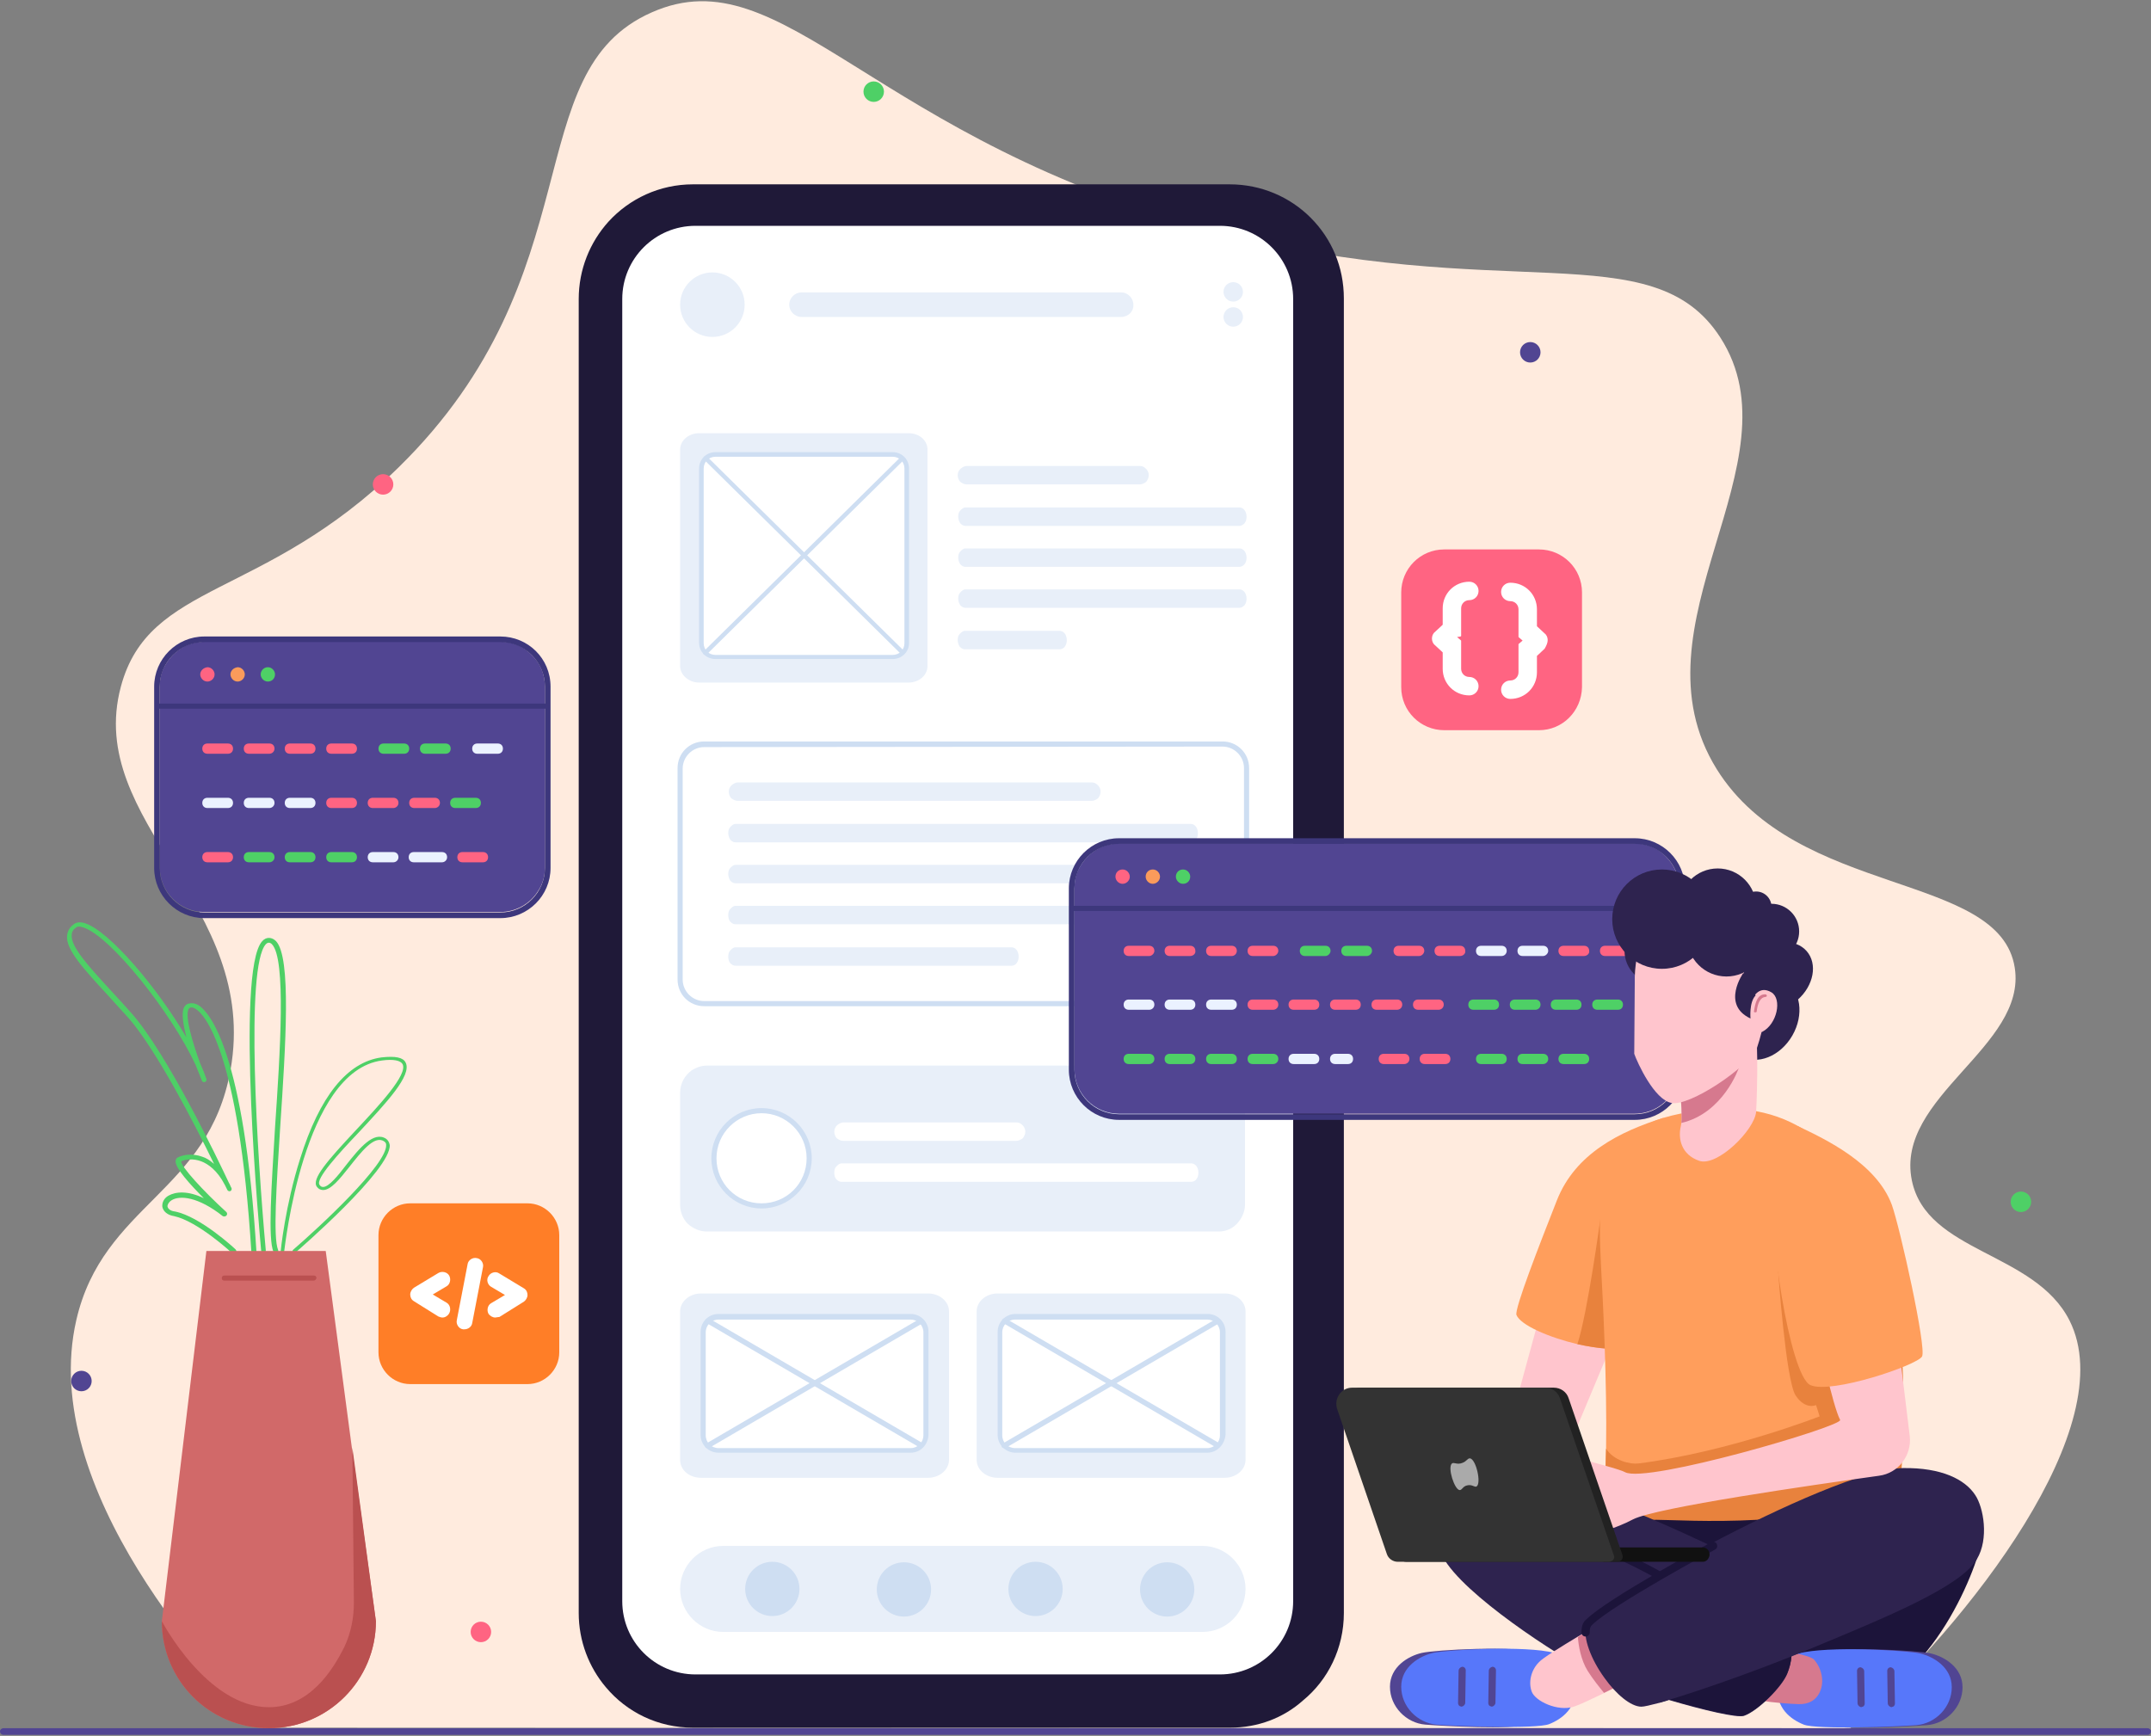 <?xml version="1.0" encoding="utf-8"?>
<!-- Generator: Adobe Illustrator 24.3.0, SVG Export Plug-In . SVG Version: 6.00 Build 0)  -->
<svg version="1.1" id="Layer_1" xmlns="http://www.w3.org/2000/svg" xmlns:xlink="http://www.w3.org/1999/xlink" x="0px" y="0px"
	 viewBox="0 0 420 339" style="enable-background:new 0 0 420 339;" xml:space="preserve">
<rect x="0" y="0" width="420" height="339" fill="#808080" stroke="none"/>
<style type="text/css">
	.st0{fill:#FFEBDE;}
	.st1{fill:#514593;}
	.st2{fill:#FF6482;}
	.st3{fill:#4ED066;}
	.st4{fill:#514592;}
	.st5{fill:#1F1938;}
	.st6{fill:#FFFFFF;}
	.st7{fill:#D16969;}
	.st8{fill:#BA5050;}
	.st9{fill:#E8EFF9;}
	.st10{fill:#CEDEF2;}
	.st11{fill:#FF7E27;}
	.st12{fill:#3D377C;}
	.st13{fill:#FB9B5B;}
	.st14{fill:#EBF2FF;}
	.st15{fill:#FFC5CD;}
	.st16{fill:#FF9E5C;}
	.st17{fill:#E8823D;}
	.st18{fill:#2E234F;}
	.st19{fill:#D6798E;}
	.st20{fill:#1C143A;}
	.st21{fill:#5777FA;}
	.st22{fill:#111111;}
	.st23{fill:#222222;}
	.st24{fill:#333333;}
	.st25{fill:#AAAAAA;}
</style>
<g id="background">
	<g>
		<path class="st0" d="M51.7,337.4c-9.4-9.3-44.4-46.5-36.8-79.6c5.2-22.6,25.8-24.9,30.1-48.8c5.8-32.4-28.5-48.4-21.4-74.9
			c5.5-20.6,27.8-17,54.2-42.8c38.6-37.8,23-77.3,49.5-88.9C153.1-9,170.4,27.6,237.6,45.2c55.9,14.6,85,0.1,98.3,20.7
			c15.8,24.5-18.2,56.1-0.7,84.3c15.7,25.2,55.3,20,58.2,38.8c2.4,15.4-23.4,25.2-20.1,41.5c2.9,14.2,24,13.9,30.8,27.4
			c10.3,20.5-19.5,58.9-42.8,79.6L51.7,337.4L51.7,337.4z"/>
		<g>
			<path class="st1" d="M420,338.1c0,0.4-0.3,0.7-0.7,0.7H0.7c-0.4,0-0.7-0.3-0.7-0.7c0-0.3,0.3-0.6,0.7-0.6h418.6
				C419.7,337.5,420,337.8,420,338.1z"/>
		</g>
	</g>
	<g>
		<circle class="st2" cx="74.8" cy="94.6" r="2"/>
		<circle class="st2" cx="93.9" cy="318.7" r="2"/>
		<circle class="st3" cx="394.6" cy="234.7" r="2"/>
		<circle class="st3" cx="170.6" cy="17.9" r="2"/>
		<ellipse class="st4" cx="15.9" cy="269.7" rx="2" ry="2"/>
		<circle class="st4" cx="298.8" cy="68.8" r="2"/>
	</g>
</g>
<g id="illustration">
	<g>
		<g>
			<path class="st5" d="M240.2,337.4H135.3c-6.8,0-12.9-3-17-7.9c-3.3-3.9-5.3-9-5.3-14.5V58.4c0-5.8,2.2-11.1,5.8-15.1
				c4.1-4.5,10-7.3,16.5-7.3h104.8c6.2,0,11.8,2.5,15.8,6.5c4.1,4.1,6.5,9.6,6.5,15.8V315c0,6.9-3.1,13.1-8,17.1
				C250.6,335.5,245.6,337.4,240.2,337.4z"/>
			<path class="st6" d="M238.2,44.1H135.8c-7.9,0-14.3,6.4-14.3,14.3v254.3c0,7.9,6.4,14.3,14.3,14.3h102.4
				c7.9,0,14.3-6.4,14.3-14.3V58.4C252.5,50.5,246.1,44.1,238.2,44.1z"/>
		</g>
	</g>
	<g>
		<path class="st3" d="M53.8,244.8c-0.2,0-0.4-0.1-0.4-0.3c-1.1-2.6-0.4-12.6,0.3-24.3c1-14.6,2.2-32.9-0.6-35.8
			c-0.4-0.4-0.8-0.4-1.2,0c-4,4.4-1.7,41,0,59.8c0,0.3-0.2,0.5-0.4,0.5c-0.3,0-0.5-0.2-0.5-0.4c-0.2-2.2-5.1-54.7,0.2-60.5
			c0.8-0.9,1.9-0.8,2.7,0c3,3.2,1.9,20.1,0.8,36.5c-0.7,11-1.4,21.4-0.4,23.8c0.1,0.2,0,0.5-0.3,0.6
			C53.9,244.8,53.9,244.8,53.8,244.8z"/>
		<path class="st3" d="M55.1,244.8L55.1,244.8c-0.2,0-0.3-0.2-0.3-0.4c0-0.1,0.9-9,3.8-18.1c3.8-12.2,9.2-18.9,15.9-19.8
			c2.7-0.3,4.2,0,4.7,1c1.3,2.5-3.8,7.9-9.2,13.7c-3.8,4-8.5,9.1-7.6,10.2c0.2,0.3,0.4,0.4,0.7,0.4l0,0c1.1,0,2.9-2.2,4.5-4.3
			c2.6-3.3,5.4-6.7,7.8-5.1c0.4,0.3,0.6,0.7,0.7,1.2c0.3,4.8-17.7,20.4-18.4,21c-0.1,0.1-0.4,0.1-0.5,0s-0.1-0.4,0-0.5
			c5.1-4.4,18.4-16.7,18.2-20.5c0-0.3-0.1-0.5-0.4-0.7c-1.9-1.3-4.5,2.1-6.8,5c-1.9,2.4-3.6,4.5-5.1,4.5l0,0c-0.5,0-0.9-0.2-1.2-0.6
			c-1.2-1.5,2.1-5.2,7.6-11.1c4.5-4.8,10.2-10.9,9.1-12.9c-0.4-0.7-1.8-1-4-0.7c-15.4,2-19,36.8-19.1,37.2
			C55.5,244.7,55.3,244.8,55.1,244.8z"/>
		<path class="st3" d="M49.6,245.2c-0.2,0-0.5-0.2-0.5-0.4c-2.5-40.2-9.4-46.8-10.8-47.7c-0.3-0.2-0.8-0.5-1.2-0.3
			c-0.1,0-0.2,0.1-0.3,0.3c-0.7,1.6,0.9,6.8,2.3,10.6c0.5,1.1,0.9,2.1,1.2,3c0.1,0.2,0,0.5-0.3,0.6c-0.2,0.1-0.5,0-0.6-0.3
			s-0.6-1.5-1.2-3c-4.7-10.2-16.7-25.3-22-26.9c-0.6-0.2-1-0.2-1.3,0c-0.6,0.4-0.9,0.9-0.9,1.5c-0.2,2.3,3.3,6.1,7.7,10.9
			c1.3,1.4,2.6,2.8,4,4.4c6.9,7.8,16.7,28.2,19,33.1c0.2,0.3,0.3,0.7,0.5,1c0.1,0.2,0,0.5-0.2,0.6s-0.5,0-0.6-0.2c0,0-0.2-0.4-0.5-1
			c-1.5-2.9-3.3-4.1-4.6-4.6c-1.6-0.6-3.1-0.4-3.9,0c-0.2,0.9,4.4,5.9,8.8,9.9c0.2,0.2,0.2,0.5,0,0.7s-0.5,0.2-0.7,0.1
			c-4.8-3.8-8.4-4.1-10-3.1c-0.5,0.3-0.8,0.8-0.8,1.2c0.1,0.5,0.6,0.9,1.5,1c4.9,1,11.5,7.1,11.8,7.4c0.2,0.2,0.2,0.5,0,0.7
			s-0.5,0.2-0.7,0c-0.1-0.1-6.7-6.2-11.3-7.2c-1.3-0.2-2.1-0.9-2.3-1.8c-0.1-0.8,0.3-1.7,1.2-2.2c1.4-0.8,3.8-1,6.9,0.5
			c-2.7-2.7-5.7-6-5.5-7.3c0-0.3,0.2-0.6,0.5-0.7c1-0.5,2.8-0.8,4.7-0.1c0.7,0.2,1.5,0.7,2.3,1.4c-3.8-7.8-11.4-22.5-16.8-28.6
			c-1.4-1.5-2.7-3-4-4.4c-4.7-5.1-8.2-8.9-7.9-11.6c0.1-0.9,0.5-1.6,1.3-2.2c0.5-0.4,1.3-0.5,2.2-0.2c4.7,1.5,14.1,12.5,19.8,22.3
			c-0.6-2.4-1-4.6-0.5-5.8c0.2-0.4,0.5-0.7,0.9-0.8s1.2-0.2,2.1,0.4c2,1.4,8.8,8.9,11.2,48.5C50.1,245,49.9,245.3,49.6,245.2
			C49.7,245.2,49.6,245.2,49.6,245.2z"/>
		<path class="st7" d="M73.4,316.6c0,11.5-9.3,20.9-20.9,20.9s-20.9-9.3-20.9-20.9l8.7-72.3h23.3l5.1,38.4l0,0L73.4,316.6z"/>
		<path class="st8" d="M61.2,250.1H43.8c-0.3,0-0.5-0.2-0.5-0.5s0.2-0.5,0.5-0.5h17.5c0.3,0,0.5,0.2,0.5,0.5
			C61.7,249.9,61.5,250.1,61.2,250.1z"/>
		<path class="st8" d="M73.4,316.6c0,11.5-9.3,20.9-20.9,20.9s-20.9-9.3-20.9-20.9c0,0,8.8,16.8,20.9,16.8c7.8,0,12.4-7,14.8-11.9
			c1.2-2.6,1.8-5.5,1.8-8.5l-0.3-30.3l0,0L73.4,316.6z"/>
	</g>
	<g>
		<path class="st9" d="M238,240.5H138c-1.4,0-2.7-0.6-3.7-1.5c-0.9-0.9-1.5-2.2-1.5-3.7v-21.9c0-1.8,0.9-3.4,2.3-4.4
			c0.8-0.5,1.8-0.9,2.9-0.9h100c1.4,0,2.7,0.6,3.6,1.5c1,0.9,1.5,2.3,1.5,3.7v21.9c0,1.4-0.6,2.7-1.5,3.7
			C240.7,239.9,239.4,240.5,238,240.5z"/>
		<path class="st6" d="M198.4,222.8h-33.7c-0.5,0-0.9-0.2-1.3-0.5c-0.3-0.3-0.5-0.8-0.5-1.3l0,0c0-0.5,0.2-0.9,0.5-1.2
			s0.8-0.6,1.3-0.6h33.7c0.4,0,0.8,0.1,1.1,0.4c0.4,0.3,0.7,0.8,0.7,1.4l0,0c0,0.5-0.2,0.9-0.5,1.3
			C199.3,222.6,198.8,222.8,198.4,222.8z"/>
		<path class="st6" d="M232.6,230.8h-68.3c-0.4,0-0.7-0.2-1-0.5s-0.4-0.8-0.4-1.3l0,0c0-0.5,0.1-0.9,0.4-1.2c0.3-0.3,0.6-0.6,1-0.6
			h68.3c0.3,0,0.6,0.1,0.9,0.4c0.3,0.3,0.5,0.8,0.5,1.4l0,0c0,0.5-0.1,0.9-0.4,1.3C233.4,230.6,233,230.8,232.6,230.8z"/>
		<g>
			<ellipse class="st6" cx="148.7" cy="226.2" rx="9.3" ry="9.3"/>
			<path class="st10" d="M148.7,236c-5.4,0-9.8-4.4-9.8-9.8c0-5.4,4.4-9.8,9.8-9.8c5.4,0,9.8,4.4,9.8,9.8S154.1,236,148.7,236z
				 M148.7,217.4c-4.8,0-8.8,3.9-8.8,8.8s3.9,8.8,8.8,8.8s8.8-3.9,8.8-8.8S153.5,217.4,148.7,217.4z"/>
		</g>
	</g>
	<g>
		<path class="st9" d="M132.8,130.1V87.8c0-1.8,1.7-3.2,3.7-3.2h40.9c2.1,0,3.7,1.4,3.7,3.2v42.3c0,1.8-1.7,3.2-3.7,3.2h-40.9
			C134.5,133.3,132.8,131.8,132.8,130.1z"/>
		<g>
			<g>
				<path class="st6" d="M137,125.5v-34c0-1.5,1.2-2.8,2.8-2.8h34.6c1.5,0,2.8,1.2,2.8,2.8v34.1c0,1.5-1.2,2.8-2.8,2.8h-34.6
					C138.2,128.3,137,127,137,125.5z"/>
				<path class="st10" d="M174.3,128.7h-34.6c-1.8,0-3.2-1.4-3.2-3.2v-34c0-1.8,1.4-3.2,3.2-3.2h34.6c1.8,0,3.2,1.4,3.2,3.2v34.1
					C177.5,127.3,176.1,128.7,174.3,128.7z M139.7,89.2c-1.3,0-2.3,1-2.3,2.3v34.1c0,1.3,1,2.3,2.3,2.3h34.6c1.3,0,2.3-1,2.3-2.3
					V91.5c0-1.3-1-2.3-2.3-2.3H139.7z"/>
			</g>
			<path class="st10" d="M176.2,127.9c-0.1,0-0.1,0-0.2-0.1l-38.4-37.9c-0.2-0.1-0.3-0.4-0.2-0.6s0.4-0.3,0.6-0.2l38.4,37.9
				c0.2,0.1,0.3,0.4,0.2,0.6C176.5,127.8,176.3,127.9,176.2,127.9z"/>
			<path class="st10" d="M137.7,127.9c-0.1,0-0.3-0.1-0.4-0.2c-0.1-0.2,0-0.5,0.2-0.6l38.4-37.9c0.2-0.1,0.5,0,0.6,0.2
				s0,0.5-0.2,0.6L138,127.8C137.9,127.8,137.8,127.9,137.7,127.9z"/>
		</g>
	</g>
	<g>
		<path class="st9" d="M132.8,285.1v-29c0-1.9,1.8-3.5,4.1-3.5h44.3c2.2,0,4.1,1.5,4.1,3.5v29c0,1.9-1.8,3.5-4.1,3.5h-44.3
			C134.6,288.6,132.8,287.1,132.8,285.1z"/>
		<g>
			<g>
				<path class="st6" d="M137.3,280.2v-20.1c0-1.6,1.3-3,3-3h37.5c1.6,0,3,1.3,3,3v20.1c0,1.6-1.3,3-3,3h-37.5
					C138.7,283.2,137.3,281.9,137.3,280.2z"/>
				<path class="st10" d="M177.8,283.7h-37.5c-1.9,0-3.5-1.5-3.5-3.5v-20.1c0-1.9,1.5-3.5,3.5-3.5h37.5c1.9,0,3.5,1.5,3.5,3.5v20.1
					C181.2,282.2,179.7,283.7,177.8,283.7z M140.3,257.7c-1.4,0-2.5,1.1-2.5,2.5v20.1c0,1.4,1.1,2.5,2.5,2.5h37.5
					c1.4,0,2.5-1.1,2.5-2.5v-20.1c0-1.4-1.1-2.5-2.5-2.5H140.3z"/>
			</g>
			<path class="st10" d="M179.8,282.8c-0.1,0-0.2,0-0.2-0.1L138,258.4c-0.2-0.1-0.3-0.4-0.2-0.7c0.1-0.2,0.4-0.3,0.7-0.2l41.6,24.3
				c0.2,0.1,0.3,0.4,0.2,0.7C180.1,282.7,180,282.8,179.8,282.8z"/>
			<path class="st10" d="M138.1,282.8c-0.2,0-0.3-0.1-0.4-0.2c-0.1-0.2,0-0.5,0.2-0.7l41.6-24.3c0.2-0.1,0.5,0,0.7,0.2
				c0.1,0.2,0,0.5-0.2,0.7l-41.6,24.3C138.3,282.8,138.2,282.8,138.1,282.8z"/>
		</g>
	</g>
	<g>
		<path class="st9" d="M190.7,285.1v-29c0-1.9,1.8-3.5,4.1-3.5h44.3c2.2,0,4.1,1.5,4.1,3.5v29c0,1.9-1.8,3.5-4.1,3.5h-44.3
			C192.6,288.6,190.7,287.1,190.7,285.1z"/>
		<g>
			<g>
				<path class="st6" d="M195.3,280.2v-20.1c0-1.6,1.3-3,3-3h37.5c1.6,0,3,1.3,3,3v20.1c0,1.6-1.3,3-3,3h-37.5
					C196.6,283.2,195.3,281.9,195.3,280.2z"/>
				<path class="st10" d="M235.7,283.7h-37.4c-1.9,0-3.5-1.5-3.5-3.5v-20.1c0-1.9,1.5-3.5,3.5-3.5h37.5c1.9,0,3.5,1.5,3.5,3.5v20.1
					C239.1,282.2,237.6,283.7,235.7,283.7z M198.2,257.7c-1.4,0-2.5,1.1-2.5,2.5v20.1c0,1.4,1.1,2.5,2.5,2.5h37.5
					c1.4,0,2.5-1.1,2.5-2.5v-20.1c0-1.4-1.1-2.5-2.5-2.5H198.2z"/>
			</g>
			<path class="st10" d="M237.7,282.8c-0.1,0-0.2,0-0.2-0.1l-41.6-24.3c-0.2-0.1-0.3-0.4-0.2-0.7c0.1-0.2,0.4-0.3,0.7-0.2l41.6,24.3
				c0.2,0.1,0.3,0.4,0.2,0.7C238,282.7,237.9,282.8,237.7,282.8z"/>
			<path class="st10" d="M196,282.8c-0.2,0-0.3-0.1-0.4-0.2c-0.1-0.2,0-0.5,0.2-0.7l41.6-24.3c0.2-0.1,0.5,0,0.7,0.2
				c0.1,0.2,0,0.5-0.2,0.7l-41.6,24.3C196.2,282.8,196.1,282.8,196,282.8z"/>
		</g>
	</g>
	<g>
		<path class="st9" d="M218.9,61.9h-62.4c-1.3,0-2.4-1.1-2.4-2.4l0,0c0-1.3,1.1-2.4,2.4-2.4h62.4c1.3,0,2.4,1.1,2.4,2.4l0,0
			C221.4,60.8,220.3,61.9,218.9,61.9z"/>
		<g>
			<ellipse class="st9" cx="139.1" cy="59.5" rx="6.3" ry="6.3"/>
		</g>
		<g>
			<g>
				<circle class="st9" cx="240.8" cy="61.9" r="1.9"/>
			</g>
			<g>
				<circle class="st9" cx="240.8" cy="57" r="1.9"/>
			</g>
		</g>
	</g>
	<g>
		<path class="st9" d="M222.5,94.6h-33.7c-0.5,0-0.9-0.2-1.3-0.5c-0.3-0.3-0.5-0.8-0.5-1.3l0,0c0-0.5,0.2-0.9,0.5-1.2
			c0.3-0.3,0.8-0.6,1.3-0.6h33.7c0.4,0,0.8,0.1,1.1,0.4c0.4,0.3,0.7,0.8,0.7,1.4l0,0c0,0.5-0.2,0.9-0.5,1.3
			C223.4,94.4,223,94.6,222.5,94.6z"/>
		<path class="st9" d="M242,102.7h-53.5c-0.4,0-0.7-0.2-1-0.5c-0.2-0.3-0.4-0.8-0.4-1.3l0,0c0-0.5,0.1-0.9,0.4-1.2
			c0.3-0.3,0.6-0.6,1-0.6H242c0.3,0,0.6,0.1,0.9,0.4c0.3,0.3,0.5,0.8,0.5,1.4l0,0c0,0.5-0.1,0.9-0.4,1.3
			C242.7,102.5,242.4,102.7,242,102.7z"/>
		<path class="st9" d="M242,110.7h-53.5c-0.4,0-0.7-0.2-1-0.5c-0.2-0.3-0.4-0.8-0.4-1.3l0,0c0-0.5,0.1-0.9,0.4-1.2
			c0.3-0.3,0.6-0.6,1-0.6H242c0.3,0,0.6,0.1,0.9,0.4c0.3,0.3,0.5,0.8,0.5,1.4l0,0c0,0.5-0.1,0.9-0.4,1.3
			C242.7,110.5,242.4,110.7,242,110.7z"/>
		<path class="st9" d="M242,118.7h-53.5c-0.4,0-0.7-0.2-1-0.5c-0.2-0.3-0.4-0.8-0.4-1.3l0,0c0-0.5,0.1-0.9,0.4-1.2
			c0.3-0.3,0.6-0.6,1-0.6H242c0.3,0,0.6,0.1,0.9,0.4c0.3,0.3,0.5,0.8,0.5,1.4l0,0c0,0.5-0.1,0.9-0.4,1.3
			C242.7,118.5,242.4,118.7,242,118.7z"/>
		<path class="st9" d="M206.9,126.8h-18.5c-0.4,0-0.7-0.2-1-0.5c-0.2-0.3-0.4-0.8-0.4-1.3l0,0c0-0.5,0.1-0.9,0.4-1.2
			c0.3-0.3,0.6-0.6,1-0.6h18.5c0.3,0,0.6,0.1,0.9,0.4c0.3,0.3,0.5,0.8,0.5,1.4l0,0c0,0.5-0.1,0.9-0.4,1.3
			C207.7,126.6,207.3,126.8,206.9,126.8z"/>
	</g>
	<g>
		<path class="st11" d="M103,270.3H80.1c-3.4,0-6.2-2.8-6.2-6.2v-22.9c0-3.4,2.8-6.2,6.2-6.2H103c3.4,0,6.2,2.8,6.2,6.2v22.9
			C109.2,267.5,106.4,270.3,103,270.3z"/>
		<g>
			<path class="st6" d="M86.4,257.3c-0.3,0-0.5-0.1-0.8-0.2l-4.8-3c-0.5-0.3-0.7-0.8-0.7-1.3s0.3-1,0.7-1.3l4.8-2.9
				c0.7-0.4,1.7-0.2,2.1,0.5s0.2,1.7-0.5,2.1l-2.7,1.6l2.7,1.6c0.7,0.4,0.9,1.4,0.5,2.1C87.4,257,86.9,257.3,86.4,257.3z"/>
			<path class="st6" d="M96.7,257.3c-0.5,0-1-0.3-1.3-0.7c-0.4-0.7-0.2-1.7,0.5-2.1l2.7-1.6l-2.7-1.6c-0.7-0.4-1-1.4-0.5-2.1
				c0.4-0.7,1.4-1,2.1-0.5l4.8,2.9c0.5,0.3,0.7,0.8,0.7,1.3s-0.3,1-0.7,1.3l-4.8,3C97.2,257.2,96.9,257.3,96.7,257.3z"/>
			<path class="st6" d="M90.7,259.6c-0.1,0-0.2,0-0.3,0c-0.8-0.1-1.4-1-1.2-1.8l2.1-10.9c0.1-0.8,1-1.4,1.8-1.2
				c0.8,0.1,1.4,1,1.2,1.8l-2.1,10.9C92.1,259.1,91.4,259.6,90.7,259.6z"/>
		</g>
	</g>
	<g>
		<path class="st2" d="M300.5,142.6H282c-4.6,0-8.4-3.7-8.4-8.4v-18.5c0-4.6,3.7-8.4,8.4-8.4h18.5c4.6,0,8.4,3.7,8.4,8.4v18.5
			C308.8,138.9,305.1,142.6,300.5,142.6z"/>
		<g>
			<path class="st6" d="M302.2,125c0-0.5-0.2-1-0.6-1.3l-1.5-1.4V119c0-2.9-2.3-5.2-5.2-5.2c-1,0-1.8,0.8-1.8,1.8s0.8,1.8,1.8,1.8
				c0.9,0,1.6,0.7,1.6,1.6v4l0,0c0,0,0,0,0,0.1c0,0,0,0,0,0.1c0,0,0,0,0,0.1c0,0,0,0,0,0.1c0,0,0,0,0,0.1c0,0,0,0,0,0.1
				c0,0,0,0,0,0.1c0,0,0,0,0,0.1c0,0,0,0,0,0.1c0,0,0,0,0,0.1c0,0,0,0,0,0.1c0,0,0,0,0,0.1c0,0,0,0,0,0.1c0,0,0,0,0,0.1l0,0
				c0,0,0,0,0.1,0.1l0,0l0.7,0.6l-0.7,0.6l0,0c0,0,0,0-0.1,0.1c0,0,0,0,0,0.1c0,0,0,0,0,0.1c0,0,0,0,0,0.1c0,0,0,0,0,0.1
				c0,0,0,0,0,0.1c0,0,0,0,0,0.1c0,0,0,0,0,0.1c0,0,0,0,0,0.1s0,0,0,0.1s0,0,0,0.1c0,0,0,0,0,0.1s0,0,0,0.1c0,0,0,0,0,0.1
				c0,0,0,0,0,0.1s0,0.1,0,0.1l0,0v4c0,0.9-0.7,1.6-1.6,1.6c-1,0-1.8,0.8-1.8,1.8s0.8,1.8,1.8,1.8c2.9,0,5.2-2.3,5.2-5.2v-3.2
				l1.5-1.4C302,126,302.2,125.5,302.2,125z"/>
			<path class="st6" d="M285.2,124.3C285.2,124.3,285.3,124.3,285.2,124.3c0.1-0.1,0.1-0.1,0.1-0.1s0,0,0-0.1c0,0,0,0,0-0.1
				c0,0,0,0,0-0.1c0,0,0,0,0-0.1c0,0,0,0,0-0.1c0,0,0,0,0-0.1c0,0,0,0,0-0.1c0,0,0,0,0-0.1c0,0,0,0,0-0.1c0,0,0,0,0-0.1
				c0,0,0,0,0-0.1c0,0,0,0,0-0.1c0,0,0,0,0-0.1v-0.1l0,0v-4c0-0.9,0.7-1.6,1.6-1.6c1,0,1.8-0.8,1.8-1.8s-0.8-1.8-1.8-1.8
				c-2.9,0-5.2,2.3-5.2,5.2v3.2l-1.5,1.4c-0.4,0.3-0.6,0.8-0.6,1.3s0.2,1,0.6,1.3l1.5,1.4v3.2c0,2.9,2.3,5.2,5.2,5.2
				c1,0,1.8-0.8,1.8-1.8s-0.8-1.8-1.8-1.8c-0.9,0-1.6-0.7-1.6-1.6v-4l0,0v-0.1c0,0,0,0,0-0.1s0,0,0-0.1c0,0,0,0,0-0.1c0,0,0,0,0-0.1
				s0,0,0-0.1c0,0,0,0,0-0.1c0,0,0,0,0-0.1c0,0,0,0,0-0.1c0,0,0,0,0-0.1c0,0,0,0,0-0.1c0,0,0,0,0-0.1c0,0,0,0,0-0.1c0,0,0,0,0-0.1
				c0,0,0,0,0-0.1c0,0,0,0-0.1-0.1l0,0l-0.7-0.6L285.2,124.3C285.2,124.4,285.2,124.4,285.2,124.3z"/>
		</g>
	</g>
	<g>
		<g>
			<path class="st6" d="M238.7,196H137.5c-2.6,0-4.7-2.1-4.7-4.7V150c0-2.6,2.1-4.7,4.7-4.7h101.2c2.6,0,4.7,2.1,4.7,4.7v41.3
				C243.4,193.9,241.3,196,238.7,196z"/>
			<path class="st10" d="M238.7,196.5H137.5c-2.9,0-5.2-2.3-5.2-5.2V150c0-2.9,2.3-5.2,5.2-5.2h101.2c2.9,0,5.2,2.3,5.2,5.2v41.3
				C243.9,194.2,241.6,196.5,238.7,196.5z M137.5,145.9c-2.3,0-4.2,1.9-4.2,4.2v41.2c0,2.3,1.9,4.2,4.2,4.2h101.2
				c2.3,0,4.2-1.9,4.2-4.2V150c0-2.3-1.9-4.2-4.2-4.2L137.5,145.9L137.5,145.9z"/>
		</g>
		<g>
			<path class="st9" d="M213.1,156.4h-69c-0.5,0-0.9-0.2-1.3-0.5c-0.3-0.3-0.5-0.8-0.5-1.3l0,0c0-0.5,0.2-0.9,0.5-1.2
				s0.8-0.6,1.3-0.6h69c0.4,0,0.8,0.1,1.1,0.4c0.4,0.3,0.7,0.8,0.7,1.4l0,0c0,0.5-0.2,0.9-0.5,1.3
				C214,156.2,213.6,156.4,213.1,156.4z"/>
			<path class="st9" d="M232.5,164.5h-88.9c-0.4,0-0.7-0.2-1-0.5c-0.2-0.3-0.4-0.8-0.4-1.3l0,0c0-0.5,0.1-0.9,0.4-1.2
				c0.3-0.3,0.6-0.6,1-0.6h88.9c0.3,0,0.6,0.1,0.9,0.4c0.3,0.3,0.5,0.8,0.5,1.4l0,0c0,0.5-0.1,0.9-0.4,1.3
				C233.3,164.3,232.9,164.5,232.5,164.5z"/>
			<path class="st9" d="M232.5,172.5h-88.9c-0.4,0-0.7-0.2-1-0.5c-0.2-0.3-0.4-0.8-0.4-1.3l0,0c0-0.5,0.1-0.9,0.4-1.2
				c0.3-0.3,0.6-0.6,1-0.6h88.9c0.3,0,0.6,0.1,0.9,0.4c0.3,0.3,0.5,0.8,0.5,1.4l0,0c0,0.5-0.1,0.9-0.4,1.3
				C233.3,172.3,232.9,172.5,232.5,172.5z"/>
			<path class="st9" d="M232.5,180.5h-88.9c-0.4,0-0.7-0.2-1-0.5s-0.4-0.8-0.4-1.3l0,0c0-0.5,0.1-0.9,0.4-1.2c0.3-0.3,0.6-0.6,1-0.6
				h88.9c0.3,0,0.6,0.1,0.9,0.4c0.3,0.3,0.5,0.8,0.5,1.4l0,0c0,0.5-0.1,0.9-0.4,1.3C233.3,180.3,232.9,180.5,232.5,180.5z"/>
			<path class="st9" d="M197.5,188.6h-53.9c-0.4,0-0.7-0.2-1-0.5s-0.4-0.8-0.4-1.3l0,0c0-0.5,0.1-0.9,0.4-1.2c0.3-0.3,0.6-0.6,1-0.6
				h53.9c0.3,0,0.6,0.1,0.9,0.4c0.3,0.3,0.5,0.8,0.5,1.4l0,0c0,0.5-0.1,0.9-0.4,1.3C198.3,188.4,197.9,188.6,197.5,188.6z"/>
		</g>
	</g>
	<g>
		<path class="st4" d="M327.9,173.5v35.4c0,1.7-0.5,3.3-1.4,4.6c-1.5,2.4-4.3,4-7.3,4H218.5c-4.8,0-8.7-3.9-8.7-8.7v-35.4
			c0-1.4,0.3-2.7,0.9-3.8c1.3-2.5,3.7-4.4,6.6-4.8l0,0c0.4,0,0.8-0.1,1.2-0.1h100.7c2.4,0,4.6,1,6.1,2.6
			C326.9,168.9,327.9,171.1,327.9,173.5z"/>
		<path class="st12" d="M319.2,164.8c4.8,0,8.7,3.9,8.7,8.7v35.4c0,4.8-3.9,8.7-8.7,8.7H218.5c-4.8,0-8.7-3.9-8.7-8.7v-35.4
			c0-4.8,3.9-8.7,8.7-8.7H319.2 M319.2,163.7H218.5c-5.4,0-9.8,4.4-9.8,9.8v35.4c0,5.4,4.4,9.8,9.8,9.8h100.7c5.4,0,9.8-4.4,9.8-9.8
			v-35.4C329,168.1,324.6,163.7,319.2,163.7L319.2,163.7z"/>
		<path class="st12" d="M328.2,177.9H209.5c-0.3,0-0.5-0.2-0.5-0.5s0.2-0.5,0.5-0.5h118.7c0.3,0,0.5,0.2,0.5,0.5
			S328.5,177.9,328.2,177.9z"/>
		<path class="st3" d="M229.6,171.2c0,0.7,0.6,1.4,1.4,1.4s1.4-0.6,1.4-1.4c0-0.7-0.6-1.4-1.4-1.4S229.6,170.4,229.6,171.2z"/>
		<path class="st13" d="M223.7,171.2c0,0.7,0.6,1.4,1.4,1.4c0.7,0,1.4-0.6,1.4-1.4c0-0.7-0.6-1.4-1.4-1.4S223.7,170.4,223.7,171.2z"
			/>
		<path class="st2" d="M217.8,171.2c0,0.7,0.6,1.4,1.4,1.4c0.7,0,1.4-0.6,1.4-1.4c0-0.7-0.6-1.4-1.4-1.4
			C218.4,169.8,217.8,170.4,217.8,171.2z"/>
		<g>
			<path class="st3" d="M315.9,197.2h-4c-0.6,0-1-0.4-1-1s0.4-1,1-1h4c0.6,0,1,0.4,1,1S316.5,197.2,315.9,197.2z M307.8,197.2h-4
				c-0.6,0-1-0.4-1-1s0.4-1,1-1h4c0.6,0,1,0.4,1,1S308.4,197.2,307.8,197.2z M299.8,197.2h-4c-0.6,0-1-0.4-1-1s0.4-1,1-1h4
				c0.6,0,1,0.4,1,1S300.3,197.2,299.8,197.2z M291.7,197.2h-4c-0.6,0-1-0.4-1-1s0.4-1,1-1h4c0.6,0,1,0.4,1,1
				S292.3,197.2,291.7,197.2z"/>
			<path class="st2" d="M280.9,197.2h-4c-0.6,0-1-0.4-1-1s0.4-1,1-1h4c0.6,0,1,0.4,1,1S281.4,197.2,280.9,197.2z"/>
			<path class="st2" d="M272.8,197.2h-4c-0.6,0-1-0.4-1-1s0.4-1,1-1h4c0.6,0,1,0.4,1,1S273.3,197.2,272.8,197.2z"/>
			<path class="st2" d="M264.7,197.2h-4c-0.6,0-1-0.4-1-1s0.4-1,1-1h4c0.6,0,1,0.4,1,1S265.3,197.2,264.7,197.2z"/>
			<path class="st2" d="M256.6,197.2h-4c-0.6,0-1-0.4-1-1s0.4-1,1-1h4c0.6,0,1,0.4,1,1S257.2,197.2,256.6,197.2z"/>
			<path class="st2" d="M248.6,197.2h-4c-0.6,0-1-0.4-1-1s0.4-1,1-1h4c0.6,0,1,0.4,1,1S249.1,197.2,248.6,197.2z"/>
			<path class="st14" d="M240.5,197.2h-4c-0.6,0-1-0.4-1-1s0.4-1,1-1h4c0.6,0,1,0.4,1,1S241.1,197.2,240.5,197.2z"/>
			<path class="st14" d="M232.4,197.2h-4c-0.6,0-1-0.4-1-1s0.4-1,1-1h4c0.6,0,1,0.4,1,1S233,197.2,232.4,197.2z"/>
			<path class="st14" d="M224.4,197.2h-4c-0.6,0-1-0.4-1-1s0.4-1,1-1h4c0.6,0,1,0.4,1,1S224.9,197.2,224.4,197.2z"/>
			<path class="st2" d="M317.4,186.7h-4c-0.6,0-1-0.4-1-1s0.4-1,1-1h4c0.6,0,1,0.4,1,1C318.4,186.2,318,186.7,317.4,186.7z"/>
			<path class="st2" d="M309.3,186.7h-4c-0.6,0-1-0.4-1-1s0.4-1,1-1h4c0.6,0,1,0.4,1,1C310.4,186.2,309.9,186.7,309.3,186.7z"/>
			<path class="st14" d="M301.3,186.7h-4c-0.6,0-1-0.4-1-1s0.4-1,1-1h4c0.6,0,1,0.4,1,1C302.3,186.2,301.8,186.7,301.3,186.7z"/>
			<path class="st14" d="M293.2,186.7h-4c-0.6,0-1-0.4-1-1s0.4-1,1-1h4c0.6,0,1,0.4,1,1C294.2,186.2,293.8,186.7,293.2,186.7z"/>
			<path class="st2" d="M285.1,186.7h-4c-0.6,0-1-0.4-1-1s0.4-1,1-1h4c0.6,0,1,0.4,1,1C286.2,186.2,285.7,186.7,285.1,186.7z"/>
			<path class="st2" d="M277.1,186.7h-4c-0.6,0-1-0.4-1-1s0.4-1,1-1h4c0.6,0,1,0.4,1,1C278.1,186.2,277.6,186.7,277.1,186.7z"/>
			<path class="st2" d="M248.6,186.7h-4c-0.6,0-1-0.4-1-1s0.4-1,1-1h4c0.6,0,1,0.4,1,1C249.6,186.2,249.1,186.7,248.6,186.7z
				 M240.5,186.7h-4c-0.6,0-1-0.4-1-1s0.4-1,1-1h4c0.6,0,1,0.4,1,1C241.5,186.2,241.1,186.7,240.5,186.7z M232.4,186.7h-4
				c-0.6,0-1-0.4-1-1s0.4-1,1-1h4c0.6,0,1,0.4,1,1C233.5,186.2,233,186.7,232.4,186.7z M224.4,186.7h-4c-0.6,0-1-0.4-1-1s0.4-1,1-1
				h4c0.6,0,1,0.4,1,1C225.4,186.2,224.9,186.7,224.4,186.7z"/>
			<path class="st3" d="M266.9,186.7h-4c-0.6,0-1-0.4-1-1s0.4-1,1-1h4c0.6,0,1,0.4,1,1C267.9,186.2,267.4,186.7,266.9,186.7z
				 M258.8,186.7h-4c-0.6,0-1-0.4-1-1s0.4-1,1-1h4c0.6,0,1,0.4,1,1C259.8,186.2,259.3,186.7,258.8,186.7z"/>
			<path class="st14" d="M263.2,207.8h-2.5c-0.6,0-1-0.4-1-1s0.4-1,1-1h2.5c0.6,0,1,0.4,1,1S263.8,207.8,263.2,207.8z"/>
			<path class="st14" d="M256.6,207.8h-4c-0.6,0-1-0.4-1-1s0.4-1,1-1h4c0.6,0,1,0.4,1,1S257.2,207.8,256.6,207.8z"/>
			<path class="st3" d="M248.6,207.8h-4c-0.6,0-1-0.4-1-1s0.4-1,1-1h4c0.6,0,1,0.4,1,1S249.1,207.8,248.6,207.8z"/>
			<path class="st3" d="M240.5,207.8h-4c-0.6,0-1-0.4-1-1s0.4-1,1-1h4c0.6,0,1,0.4,1,1S241.1,207.8,240.5,207.8z"/>
			<path class="st3" d="M232.4,207.8h-4c-0.6,0-1-0.4-1-1s0.4-1,1-1h4c0.6,0,1,0.4,1,1S233,207.8,232.4,207.8z"/>
			<path class="st3" d="M224.4,207.8h-4c-0.6,0-1-0.4-1-1s0.4-1,1-1h4c0.6,0,1,0.4,1,1S224.9,207.8,224.4,207.8z"/>
			<path class="st3" d="M309.3,207.8h-4c-0.6,0-1-0.4-1-1s0.4-1,1-1h4c0.6,0,1,0.4,1,1S309.9,207.8,309.3,207.8z M301.3,207.8h-4
				c-0.6,0-1-0.4-1-1s0.4-1,1-1h4c0.6,0,1,0.4,1,1S301.8,207.8,301.3,207.8z M293.2,207.8h-4c-0.6,0-1-0.4-1-1s0.4-1,1-1h4
				c0.6,0,1,0.4,1,1C294.2,207.4,293.8,207.8,293.2,207.8z"/>
			<path class="st2" d="M282.2,207.8h-4c-0.6,0-1-0.4-1-1s0.4-1,1-1h4c0.6,0,1,0.4,1,1S282.8,207.8,282.2,207.8z M274.2,207.8h-4
				c-0.6,0-1-0.4-1-1s0.4-1,1-1h4c0.6,0,1,0.4,1,1C275.2,207.4,274.7,207.8,274.2,207.8z"/>
		</g>
	</g>
	<g>
		<path class="st4" d="M106.4,134.1v35.4c0,1.7-0.5,3.3-1.4,4.6c-1.5,2.4-4.3,4-7.3,4H39.9c-4.8,0-8.7-3.9-8.7-8.7V134
			c0-1.4,0.3-2.7,0.9-3.8c1.3-2.5,3.7-4.4,6.6-4.8l0,0c0.4,0,0.8-0.1,1.2-0.1h57.8c2.4,0,4.6,1,6.1,2.6
			C105.5,129.5,106.4,131.7,106.4,134.1z"/>
		<path class="st12" d="M97.7,125.4c4.8,0,8.7,3.9,8.7,8.7v35.4c0,4.8-3.9,8.7-8.7,8.7H39.9c-4.8,0-8.7-3.9-8.7-8.7v-35.4
			c0-4.8,3.9-8.7,8.7-8.7L97.7,125.4 M97.7,124.3H39.9c-5.4,0-9.8,4.4-9.8,9.8v35.4c0,5.4,4.4,9.8,9.8,9.8h57.8
			c5.4,0,9.8-4.4,9.8-9.8v-35.4C107.5,128.6,103.1,124.3,97.7,124.3L97.7,124.3z"/>
		<path class="st12" d="M106.7,138.4H30.9c-0.3,0-0.5-0.2-0.5-0.5s0.2-0.5,0.5-0.5h75.8c0.3,0,0.5,0.2,0.5,0.5
			C107.3,138.2,107.1,138.4,106.7,138.4z"/>
		<path class="st3" d="M50.9,131.7c0,0.7,0.6,1.4,1.4,1.4s1.4-0.6,1.4-1.4c0-0.7-0.6-1.4-1.4-1.4S50.9,131,50.9,131.7z"/>
		<path class="st13" d="M45,131.7c0,0.7,0.6,1.4,1.4,1.4c0.7,0,1.4-0.6,1.4-1.4c0-0.7-0.6-1.4-1.4-1.4C45.6,130.4,45,131,45,131.7z"
			/>
		<path class="st2" d="M39.1,131.7c0,0.7,0.6,1.4,1.4,1.4c0.7,0,1.4-0.6,1.4-1.4c0-0.7-0.6-1.4-1.4-1.4
			C39.7,130.4,39.1,131,39.1,131.7z"/>
		<g>
			<path class="st3" d="M92.9,157.8h-4c-0.6,0-1-0.4-1-1s0.4-1,1-1h4c0.6,0,1,0.4,1,1S93.5,157.8,92.9,157.8z"/>
			<path class="st2" d="M84.9,157.8h-4c-0.6,0-1-0.4-1-1s0.4-1,1-1h4c0.6,0,1,0.4,1,1S85.4,157.8,84.9,157.8z"/>
			<path class="st2" d="M76.8,157.8h-4c-0.6,0-1-0.4-1-1s0.4-1,1-1h4c0.6,0,1,0.4,1,1C77.8,157.4,77.3,157.8,76.8,157.8z"/>
			<path class="st2" d="M68.7,157.8h-4c-0.6,0-1-0.4-1-1s0.4-1,1-1h4c0.6,0,1,0.4,1,1S69.3,157.8,68.7,157.8z"/>
			<path class="st14" d="M60.6,157.8h-4c-0.6,0-1-0.4-1-1s0.4-1,1-1h4c0.6,0,1,0.4,1,1S61.2,157.8,60.6,157.8z"/>
			<path class="st14" d="M52.6,157.8h-4c-0.6,0-1-0.4-1-1s0.4-1,1-1h4c0.6,0,1,0.4,1,1S53.1,157.8,52.6,157.8z"/>
			<path class="st14" d="M44.5,157.8h-4c-0.6,0-1-0.4-1-1s0.4-1,1-1h4c0.6,0,1,0.4,1,1S45.1,157.8,44.5,157.8z"/>
			<path class="st14" d="M97.2,147.2h-4c-0.6,0-1-0.4-1-1s0.4-1,1-1h4c0.6,0,1,0.4,1,1S97.8,147.2,97.2,147.2z"/>
			<path class="st2" d="M68.7,147.2h-4c-0.6,0-1-0.4-1-1s0.4-1,1-1h4c0.6,0,1,0.4,1,1S69.3,147.2,68.7,147.2z M60.6,147.2h-4
				c-0.6,0-1-0.4-1-1s0.4-1,1-1h4c0.6,0,1,0.4,1,1S61.2,147.2,60.6,147.2z M52.6,147.2h-4c-0.6,0-1-0.4-1-1s0.4-1,1-1h4
				c0.6,0,1,0.4,1,1S53.1,147.2,52.6,147.2z M44.5,147.2h-4c-0.6,0-1-0.4-1-1s0.4-1,1-1h4c0.6,0,1,0.4,1,1S45.1,147.2,44.5,147.2z"
				/>
			<path class="st3" d="M87,147.2h-4c-0.6,0-1-0.4-1-1s0.4-1,1-1h4c0.6,0,1,0.4,1,1S87.6,147.2,87,147.2z M78.9,147.2h-4
				c-0.6,0-1-0.4-1-1s0.4-1,1-1h4c0.6,0,1,0.4,1,1S79.5,147.2,78.9,147.2z"/>
			<path class="st14" d="M86.3,168.4h-5.5c-0.6,0-1-0.4-1-1s0.4-1,1-1h5.5c0.6,0,1,0.4,1,1S86.8,168.4,86.3,168.4z"/>
			<path class="st14" d="M76.8,168.4h-4c-0.6,0-1-0.4-1-1s0.4-1,1-1h4c0.6,0,1,0.4,1,1S77.3,168.4,76.8,168.4z"/>
			<path class="st3" d="M68.7,168.4h-4c-0.6,0-1-0.4-1-1s0.4-1,1-1h4c0.6,0,1,0.4,1,1S69.3,168.4,68.7,168.4z"/>
			<path class="st3" d="M60.6,168.4h-4c-0.6,0-1-0.4-1-1s0.4-1,1-1h4c0.6,0,1,0.4,1,1S61.2,168.4,60.6,168.4z"/>
			<path class="st3" d="M52.6,168.4h-4c-0.6,0-1-0.4-1-1s0.4-1,1-1h4c0.6,0,1,0.4,1,1S53.1,168.4,52.6,168.4z"/>
			<path class="st2" d="M44.5,168.4h-4c-0.6,0-1-0.4-1-1s0.4-1,1-1h4c0.6,0,1,0.4,1,1S45.1,168.4,44.5,168.4z"/>
			<path class="st2" d="M94.3,168.4h-4c-0.6,0-1-0.4-1-1s0.4-1,1-1h4c0.6,0,1,0.4,1,1S94.9,168.4,94.3,168.4z"/>
		</g>
	</g>
	<g>
		<path class="st15" d="M303,248.3l-7.1,26c-0.9,3.2,0.8,6.5,3.9,7.7l0,0c3.2,1.3,6.9-0.3,8.2-3.5l9.9-23.6L303,248.3z"/>
		<path class="st16" d="M325.7,249.8c-2.7,6.5-6,12.5-7.6,13.2c-1.9,0.8-6,0.4-10.1-0.5c-5.5-1.3-11.1-3.7-11.9-5.7
			c-0.4-1.2,4.4-13.5,7.9-22.4c3.6-9.1,12.2-13.4,20.8-16.1c0,0,4.6,10.8,5.3,16.1C330.4,237,328.3,243.6,325.7,249.8z"/>
		<path class="st17" d="M325.7,249.8c-2.7,6.5-6,12.5-7.6,13.2c-1.9,0.8-6,0.4-10.1-0.5c2-6.1,4.5-24.6,4.5-24.6l10.9-8.6
			L325.7,249.8z"/>
		<path class="st16" d="M369.7,308.5c-0.4,4.2-0.7,6.7-0.7,6.7h-59.6c0,0,0.3-1.6,0.9-4.7c0.6-3,1.4-7.5,2.3-13.1
			c0.6-3.5,0.9-8.7,1-14.5c0.2-12.9-0.6-28.7-1-35.9c-1-19.5,0.8-29,22.7-30.4c17.4-1.1,27.8,10.9,32.8,27.6
			c0.7,2.3,1.3,4.8,1.8,7.3C373.1,267.8,371,295.7,369.7,308.5z"/>
		<path class="st17" d="M369.7,308.5l-59.4,2c0.6-3,1.4-7.5,2.3-13.1c0.6-3.5,0.9-8.7,1-14.5c1.5,2.4,4.8,3.1,6.3,2.9
			c17.5-2.2,35.4-9.2,35.4-9.2l-0.7-2.2c0,0-2.1,1-4-1.9s-3.4-24.2-3.4-24.2l21-4.1c0.7,2.3,1.3,4.8,1.8,7.3
			C373.1,267.8,371,295.7,369.7,308.5z"/>
		<g>
			<ellipse transform="matrix(0.5 -0.866 0.866 0.5 -0.181 397.51)" class="st18" cx="344.2" cy="198.9" rx="8.5" ry="6.7"/>
			<ellipse class="st18" cx="323.6" cy="185.7" rx="6.4" ry="6.4"/>
			<path class="st15" d="M342.9,217.1c-0.3,3.6-7.6,10.8-11.1,9.6s-4.2-4.3-3.6-6.8c0-0.2,0.1-0.4,0.1-0.7
				c0.3-3.1-0.7-10.1-0.7-10.1s1.5-1.8,3.6-4.1c4-4.3,10.3-10.6,11-8.3C343.5,200.2,343.1,213.5,342.9,217.1z"/>
			<path class="st19" d="M339.5,208.6c0,0-3,8.8-11.2,10.7c0.3-3.1-0.7-10.1-0.7-10.1s1.5-1.8,3.6-4.1L339.5,208.6z"/>
			<path class="st15" d="M319.2,192c0-0.4,0-0.8,0-1.2c0.1-3.5,0.9-6.2,1.7-8c0.8-1.9,2.7-3.1,4.7-3.1c11.6-0.3,15.8,4.8,18.3,9.7
				c2.8,5.3-0.9,15.4-0.9,15.4c-1.9,3.8-13.1,11.3-16.6,10.6c-3.4-0.6-6.7-7.9-7.3-9.6"/>
			<ellipse class="st18" cx="324.5" cy="179.5" rx="9.7" ry="9.7"/>
			<circle class="st18" cx="337.1" cy="183" r="7.7"/>
			<ellipse class="st18" cx="335.4" cy="177.1" rx="7.5" ry="7.5"/>
			<ellipse class="st18" cx="345.9" cy="181.9" rx="5.4" ry="5.4"/>
			<circle class="st18" cx="342.9" cy="177.1" r="3"/>
			
				<ellipse transform="matrix(0.753 -0.658 0.658 0.753 -39.596 275.624)" class="st18" cx="347" cy="190.5" rx="7.6" ry="6"/>
			<path class="st15" d="M345.9,193.8c2.1,1.3,1.1,6.2-1.8,7.7c-0.8,0.4-3-2.9-2.5-4.8C342,194.8,343.4,192.3,345.9,193.8z"/>
			<path class="st18" d="M340.4,190c0,0-4.4,6.2,1.4,8.9c0,0-0.3-3.2,1-4.5L340.4,190z"/>
			<path class="st19" d="M342.7,197.7L342.7,197.7c-0.2,0-0.3-0.1-0.2-0.3c0.2-1.5,0.6-2.6,1.3-3c0.5-0.3,0.9-0.2,1-0.2
				s0.2,0.2,0.2,0.3s-0.2,0.2-0.3,0.2c0,0-0.3,0-0.6,0.2c-0.4,0.3-0.9,0.9-1.1,2.7C342.9,197.7,342.8,197.7,342.7,197.7z"/>
		</g>
		<g>
			<path class="st20" d="M387.2,299.4c-0.6,6.3-10.3,30.5-25.8,32.8s-48.6-20.2-50.2-26.1c-1.6-5.8,5.3-9.3,12.2-9.3
				c2.5,0,10.6,0.5,19.7,0c4.2-0.2,8.4-1.3,12.7-1.5c12.5-0.6,24.3-1,26.6-0.1C387.1,297,387.2,299.4,387.2,299.4z"/>
			<g>
				<path class="st1" d="M301.3,322.8c-5.5-1.5-21.1-0.6-23.7,0s-6.2,2.7-6.2,6.6s3.2,7.1,6.9,7.4c3.7,0.3,17,1,19.5,0
					s6.4-2.6,6.4-7.2C304.3,325,303.5,323.5,301.3,322.8z"/>
				<path class="st21" d="M303.5,322.8c-5.5-1.5-21.1-0.6-23.7,0s-6.2,2.7-6.2,6.6s3.2,7.1,6.9,7.4c3.7,0.3,19.5,0.9,22-0.1
					s5.5-3.2,5.1-7.5C307.3,325.5,305.7,323.5,303.5,322.8z"/>
				<path class="st1" d="M290.8,333.1c-0.1-0.1-0.2-0.3-0.2-0.5l0.1-6.3c0-0.4,0.3-0.7,0.7-0.8c0.4,0,0.7,0.3,0.7,0.7l-0.1,6.3
					c0,0.4-0.3,0.7-0.7,0.8C291.1,333.2,290.9,333.2,290.8,333.1z"/>
				<path class="st1" d="M284.9,333.1c-0.1-0.1-0.2-0.3-0.2-0.5l0.1-6.3c0-0.4,0.3-0.7,0.7-0.8c0.4,0,0.7,0.3,0.7,0.7l-0.1,6.3
					c0,0.4-0.3,0.7-0.7,0.8C285.1,333.2,285,333.2,284.9,333.1z"/>
			</g>
			<g>
				<path class="st1" d="M353.3,322.9c5.5-1.5,21.1-0.6,23.7,0s6.2,2.7,6.2,6.6s-3.2,7.1-6.9,7.4c-3.7,0.3-17,1-19.5,0
					s-6.4-2.6-6.4-7.2C350.4,325.1,351.1,323.5,353.3,322.9z"/>
				<path class="st21" d="M351.2,322.9c5.5-1.5,21.1-0.6,23.7,0s6.2,2.7,6.2,6.6s-3.2,7.1-6.9,7.4c-3.7,0.3-19.5,0.9-22-0.1
					s-5.5-3.2-5.1-7.5C347.4,325.6,348.9,323.5,351.2,322.9z"/>
				<path class="st1" d="M363.9,333.2c0.1-0.1,0.2-0.3,0.2-0.5l-0.1-6.3c0-0.4-0.3-0.7-0.7-0.8c-0.4,0-0.7,0.3-0.7,0.7l0.1,6.3
					c0,0.4,0.3,0.7,0.7,0.8C363.6,333.3,363.8,333.3,363.9,333.2z"/>
				<path class="st1" d="M369.8,333.2c0.1-0.1,0.2-0.3,0.2-0.5l-0.1-6.3c0-0.4-0.3-0.7-0.7-0.8c-0.4,0-0.7,0.3-0.7,0.7l0.1,6.3
					c0,0.4,0.3,0.7,0.7,0.8C369.5,333.3,369.7,333.3,369.8,333.2z"/>
			</g>
			<path class="st19" d="M345.5,322c0,0,7.7,1,8.7,2.1s1.6,2.7,1.6,4.2s-0.8,4.6-4.6,4.5c-3.8-0.1-11.8-1-12.9-2.1L345.5,322z"/>
			<path class="st18" d="M281.7,304c4,7.5,22.8,19.5,28.3,22.3c0.8,0.4,1.9,0.9,3.2,1.4c2.5,1,5.8,2.1,9.2,3.2
				c1.2,0.4,2.3,0.7,3.5,1.1c6.8,2,13.2,3.5,14.6,3.1c2.7-0.9,7.5-5.7,8.5-8.3c0.4-1,0.7-2.1,0.8-3.3c0.1-0.8,0.1-1.5,0.1-2.3
				c0-1.4-0.3-2.7-0.9-3.7c-1.4-2.5-4-10.3-11.9-14.2c-0.9-0.5-2.1-1-3.4-1.6c-11.2-5.3-34.4-15.4-42.6-14.9
				C282.1,287.3,277.7,296.5,281.7,304z"/>
			<path class="st20" d="M322,330.4l0.5,0.5l1.5,1.6c0.6-0.2,1.2-0.3,1.9-0.6c6.8,2,13.2,3.5,14.6,3.1c2.7-0.9,7.5-5.7,8.5-8.3
				c0.4-1,0.7-2.1,0.8-3.3c1.2-0.5,2.5-1,3.7-1.5l1-2.3l-4.6,1.5L322,330.4z"/>
			<path class="st20" d="M329.2,311.7c-0.1,0-0.3,0-0.4-0.1c-8.9-6.3-23.7-11.7-23.9-11.7c-0.4-0.1-0.6-0.6-0.5-1s0.6-0.6,1-0.5
				c0.1,0,15.2,5.5,24.3,11.9c0.3,0.2,0.4,0.7,0.2,1.1C329.7,311.6,329.4,311.7,329.2,311.7z"/>
			<path class="st15" d="M299.1,330.4c0.7,1.8,5,3.9,8.2,2.9c1.2-0.4,3.5-1.5,6-2.7c2.7-1.3,5.5-2.8,7.2-3.7
				c0.9-0.5,1.5-0.8,1.5-0.8l-8-9.9c0,0-0.3,0.2-0.8,0.4c-1,0.6-3,1.8-5.1,3c-3.3,2-6.9,4.2-7.6,5
				C298.9,326.2,298.4,328.6,299.1,330.4z"/>
			<path class="st19" d="M308.1,319.7c0.1,1.7,0.6,4.5,1.9,6.6c1,1.6,2.3,3.2,3.2,4.3c2.7-1.3,5.5-2.8,7.2-3.7l-7.2-10.2
				C312.2,317.3,310.2,318.4,308.1,319.7z"/>
			<path class="st18" d="M313.3,327.7c2.2,3.1,5.1,5.6,7.2,5.6c0.5,0,1.8-0.3,3.7-0.8c0.6-0.2,1.2-0.3,1.9-0.6
				c5.6-1.7,14.6-4.8,23.9-8.5c1.2-0.5,2.5-1,3.7-1.5c14.7-6.1,29.1-12,32.3-17.4c2.4-4,1.3-10.1-0.3-12.5c-2-3.1-6.6-5.4-14.1-5.3
				c-7.3,0.1-23.8,7.5-37.8,14.9c-11.4,6.1-23.2,13.4-24.1,16.1C309.1,319.8,310.6,324,313.3,327.7z"/>
			<path class="st20" d="M309.6,319.6c-0.4,0-0.8-0.3-0.8-0.8c0-1.5,0.4-2.1,1-2.6l0,0c4.2-4.1,23.5-14.5,24.3-15
				c0.4-0.2,0.9-0.1,1.1,0.3s0.1,0.9-0.3,1.1c-0.2,0.1-19.9,10.7-24,14.7l0,0c-0.3,0.3-0.5,0.5-0.5,1.5
				C310.4,319.3,310,319.6,309.6,319.6z"/>
		</g>
		<path class="st15" d="M359.3,277.3c0.6,1.2-37.8,12.5-42,10.2c-0.8-0.5-6.5-2-11.4-3.3c-1.3-0.3-2.1,1.5-0.8,2.2
			c1.5,0.8,3,1.5,4.2,1.7c0.1,0.5-2.4,1-4.1,0.9c-0.9,0-5.2,0-9.1,0c-1.2,0-1.5,1.7-0.3,2.1l0,0l11.1,0.8l-11.2,3
			c-1.2,0.3-1,2,0.1,2.1l0,0l11.1-2.1l-9,4.8c-1.1,0.6-0.6,2.3,0.7,2.2l0,0l10.2-4.2l-5.8,5.4c-0.7,0.7,0.1,1.8,1,1.3c0,0,0,0,0.1,0
			c3.3-2.1,6.5-4.8,6.9-4.9c0.6,0,4.3-0.9,7.9-2.8c4.6-2.3,34.4-6.6,48-8.5c3.8-0.5,6.4-4,6-7.7l-2.6-21.3l-15.1,2.7
			C355.2,261.8,357.8,274.4,359.3,277.3z"/>
		<path class="st16" d="M351,219.9c5.5,2.6,15.4,7.3,18.4,15.4c1.6,4.5,6.8,27.9,5.9,29.6s-17.7,7.4-21.8,5.6
			c-4.1-1.8-8.5-31.7-7-37.8C348,226.6,351,219.9,351,219.9z"/>
		<g>
			<path class="st22" d="M332.5,305h-19.2c-0.7,0-1.3-0.6-1.3-1.3v-0.2c0-0.7,0.6-1.3,1.3-1.3h19.2c0.7,0,1.3,0.6,1.3,1.3v0.2
				C333.7,304.4,333.2,305,332.5,305z"/>
			<path class="st23" d="M315.8,305h-41.2c-0.9,0-1.8-0.6-2.1-1.5l-9.7-28.3c-0.7-2.1,0.8-4.2,2.9-4.2h37.7c1.3,0,2.5,0.8,2.9,2.1
				l10.5,30.6C317,304.3,316.6,305,315.8,305z"/>
			<path class="st24" d="M314.1,305h-41.2c-0.9,0-1.8-0.6-2.1-1.5l-9.7-28.3c-0.7-2.1,0.8-4.2,2.9-4.2h37.7c1.3,0,2.5,0.8,2.9,2.1
				l10.5,30.6C315.4,304.3,314.9,305,314.1,305z"/>
			<path class="st25" d="M283.5,285.8c0.4-0.3,1,0.3,2-0.1c0.9-0.3,1-0.9,1.5-0.9c1.2,0.1,2.3,4.9,1.3,5.5c-0.4,0.2-0.9-0.5-1.9-0.2
				c-0.8,0.2-0.9,0.9-1.4,0.9C284,290.9,282.6,286.6,283.5,285.8z"/>
		</g>
	</g>
	<g>
		<path class="st9" d="M234.8,318.7h-93.6c-4.6,0-8.4-3.8-8.4-8.4l0,0c0-4.6,3.8-8.4,8.4-8.4h93.6c4.6,0,8.4,3.8,8.4,8.4l0,0
			C243.2,315,239.4,318.7,234.8,318.7z"/>
		<ellipse class="st10" cx="150.8" cy="310.3" rx="5.3" ry="5.3"/>
		<ellipse class="st10" cx="176.5" cy="310.4" rx="5.3" ry="5.3"/>
		<ellipse class="st10" cx="202.2" cy="310.3" rx="5.3" ry="5.3"/>
		<ellipse class="st10" cx="227.9" cy="310.4" rx="5.3" ry="5.3"/>
	</g>
</g>
</svg>

